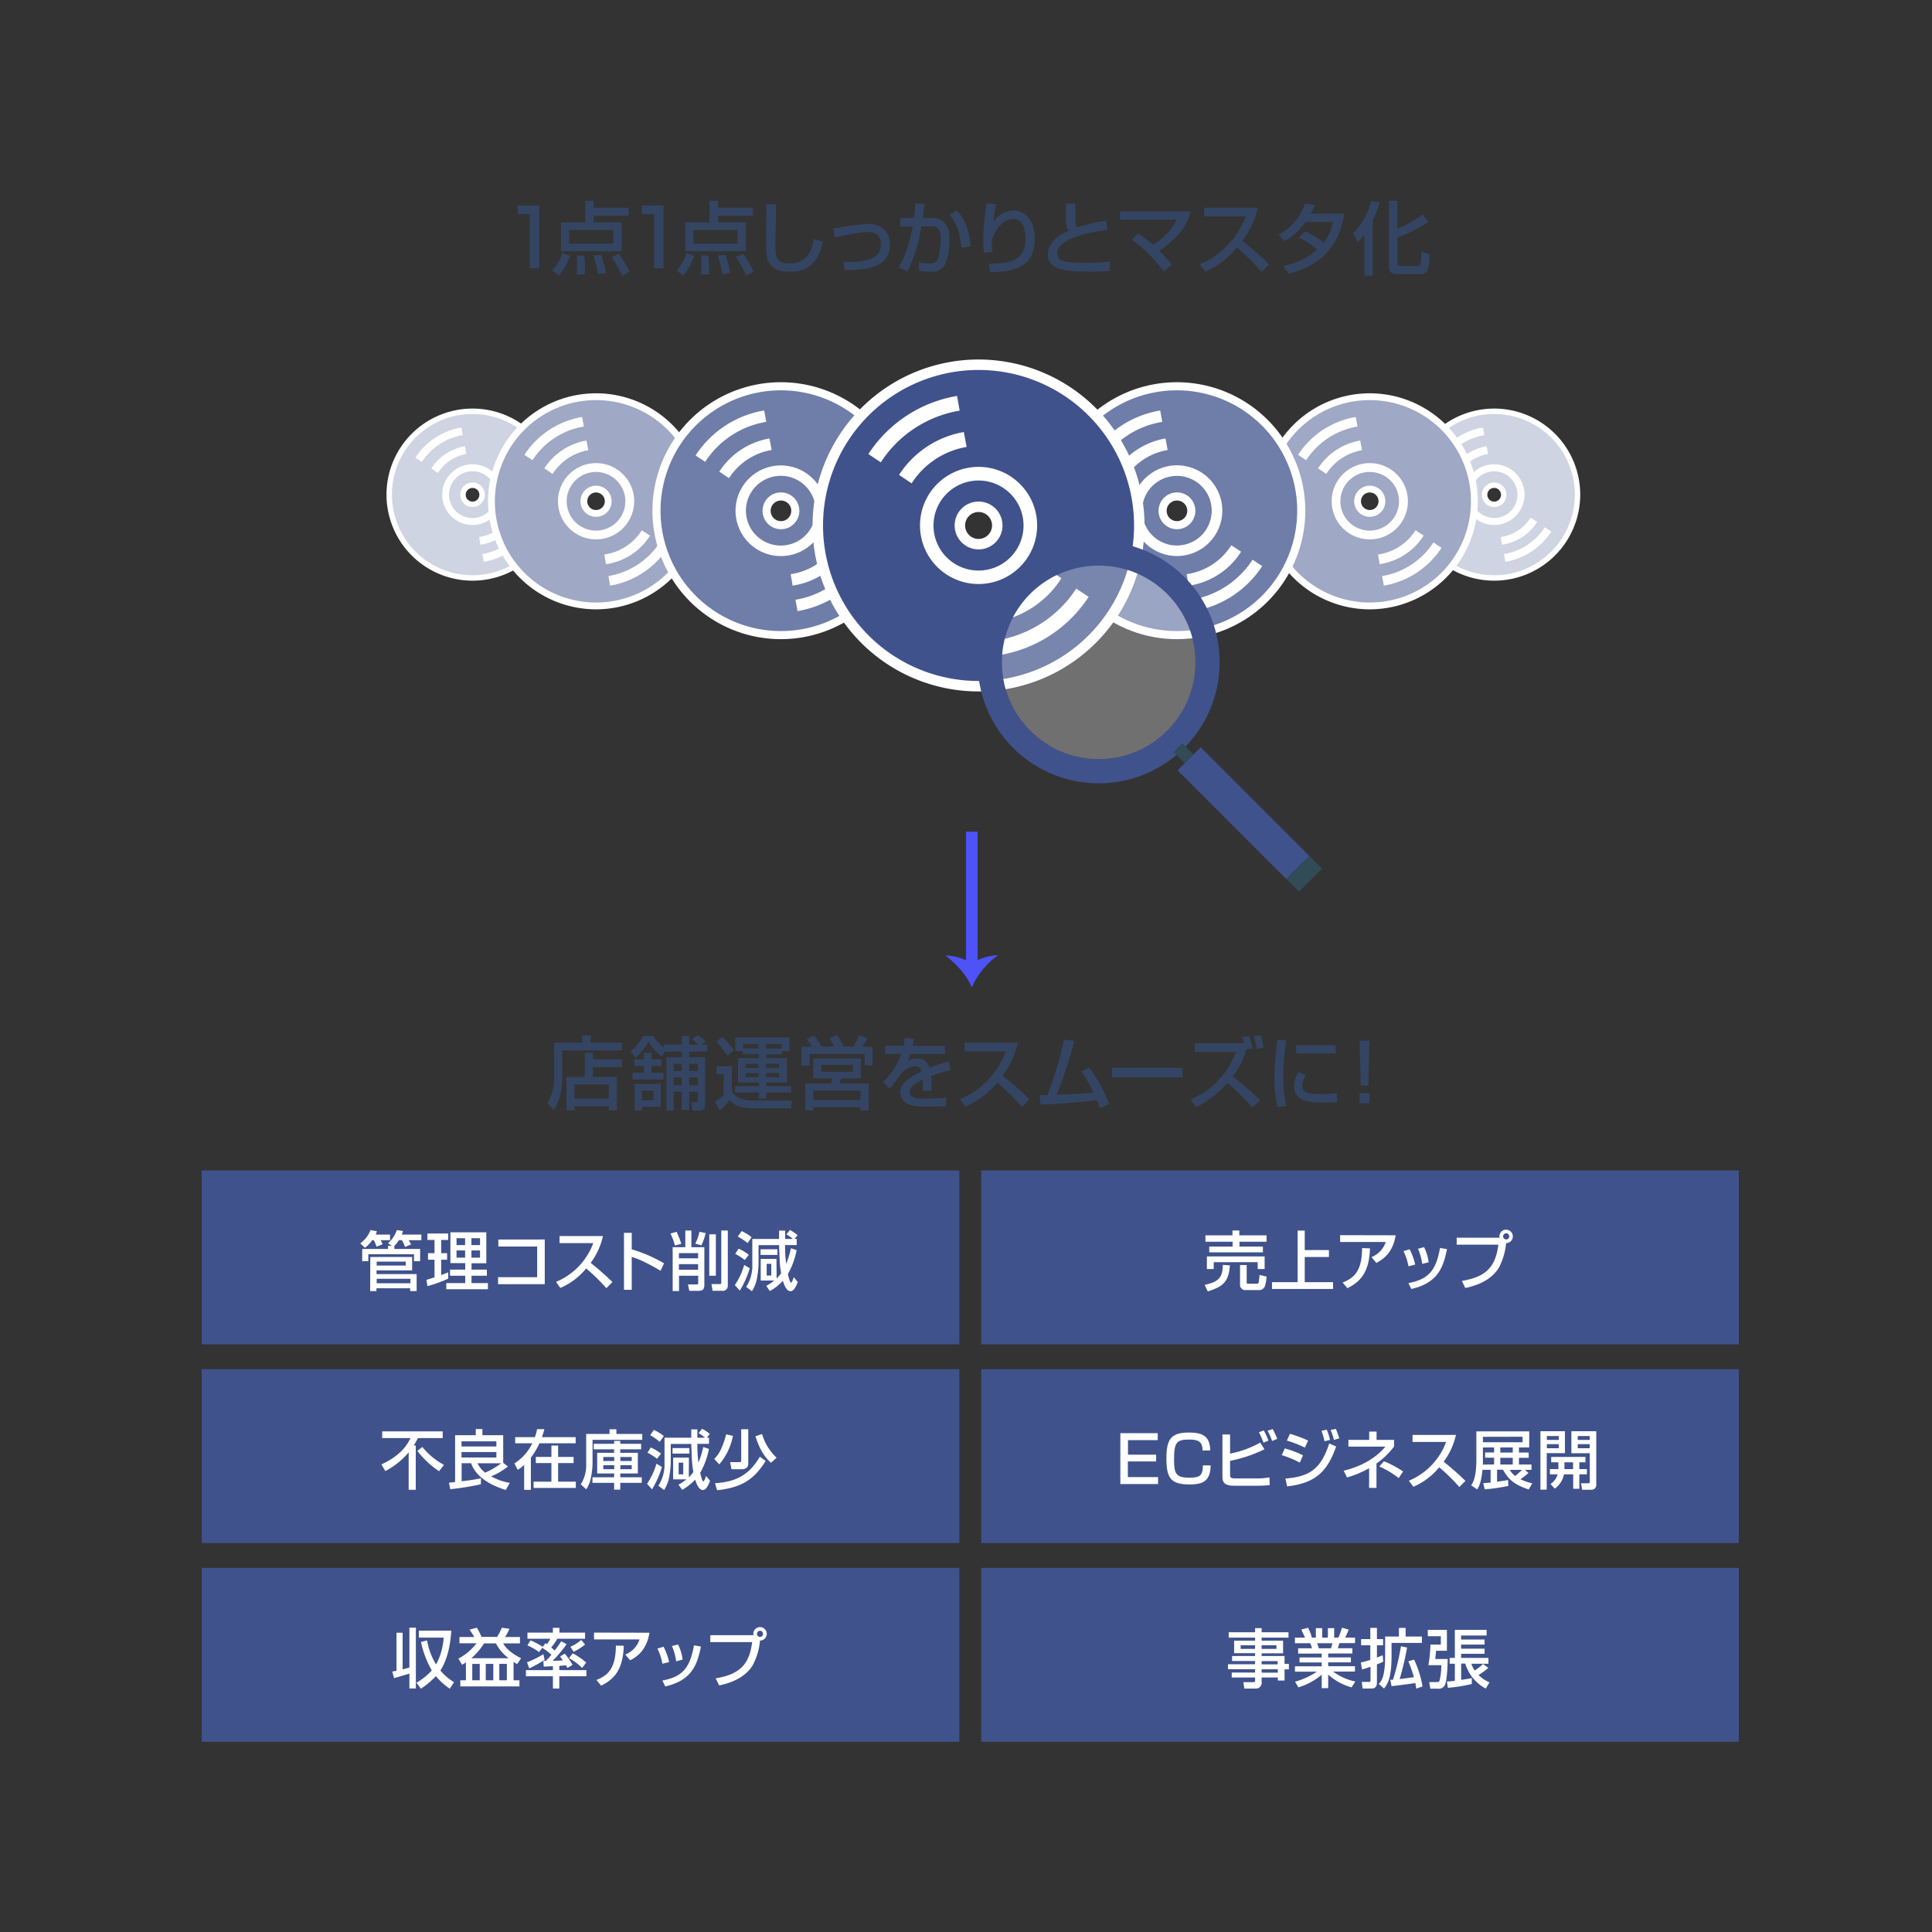 <svg id="デザイン" xmlns="http://www.w3.org/2000/svg" viewBox="0 0 630 630"><rect x="0" y="0" width="630" height="630" fill="#333333" stroke="none"/><defs><style>.cls-1,.cls-14{fill:none;}.cls-1{stroke:#4d53f7;stroke-width:3.78px;}.cls-2{fill:#4d53f7;}.cls-3{fill:#3f528c;}.cls-10,.cls-12,.cls-15,.cls-4,.cls-6,.cls-8{fill:#fff;}.cls-5{fill:#344563;}.cls-10,.cls-12,.cls-6,.cls-8{stroke:#fff;stroke-linecap:round;stroke-linejoin:round;}.cls-6{stroke-width:3.54px;}.cls-7{fill:#cfd4e2;}.cls-8{stroke-width:4.44px;}.cls-9{fill:#9fa8c5;}.cls-10{stroke-width:5.28px;}.cls-11{fill:#6f7da9;}.cls-12{stroke-width:6.82px;}.cls-13{fill:#314b57;}.cls-14{stroke:#314b57;stroke-width:4.05px;}.cls-15{opacity:0.3;}</style></defs><line class="cls-1" x1="316.88" y1="271.21" x2="316.88" y2="315.24"/><path class="cls-2" d="M316.88,314.48c2-2,5.87-2.92,8.58-3A25.6,25.6,0,0,0,316.88,322c-1.71-4.25-5.07-7.61-8.59-10.47C311.19,311.72,314.71,312.43,316.88,314.48Z"/><rect class="cls-3" x="65.78" y="381.67" width="247.05" height="56.7"/><path class="cls-4" d="M121.35,404.41A9.91,9.91,0,0,1,119,406.9l-1.53-1.46a9.57,9.57,0,0,0,3.36-4.35l2.07.4a5.39,5.39,0,0,1-.42,1.09h4.71v1.83h-3.07a7.42,7.42,0,0,1,.65,1.33l-2,.78a13.59,13.59,0,0,0-.86-2.11Zm6.4,1.83-1.22-.86a9.58,9.58,0,0,0,2.86-4.27l2,.31a6.5,6.5,0,0,1-.38,1.16h6.39v1.83h-4.17a8.48,8.48,0,0,1,.82,1.39l-1.94.82a19.79,19.79,0,0,0-1.05-2.21h-1a10.06,10.06,0,0,1-1.46,1.86v1H137v4h-2V409H120.11v2.26h-2v-4h8.42v-1Zm-7,3.65h13.64v4.36H122.78v1.22h13.08V421h-2.11v-.91h-11V421H120.7Zm2.08,2.78h9.48V411.4h-9.48Zm0,5.79h11V417h-11Z"/><path class="cls-4" d="M139.06,417.34c.59-.17.74-.21,2.63-.82v-5.75h-2.12v-2.12h2.12v-4.32h-2.31v-2.11h6.78v2.11h-2.3v4.32h1.94v2.12h-1.94v5c.72-.25,1.31-.48,2.3-.88v2.06a43.42,43.42,0,0,1-6.78,2.44Zm7.81-15.5h11.71v10.09h-4.82V414h5V416h-5v2.4h5.35v2H145.53v-2h6.17V416h-4.95V414h4.95v-2.11h-4.83Zm2,1.92V406h2.8v-2.23Zm0,4v2.34h2.8v-2.34Zm4.86-4V406h2.8v-2.23Zm0,4v2.34h2.8v-2.34Z"/><path class="cls-4" d="M177.64,404.18v14.57H162.42v-2.27h12.74v-10H162.5v-2.28Z"/><path class="cls-4" d="M181.31,418a21.88,21.88,0,0,0,12.15-12.64h-11v-2.29h14.15a22.76,22.76,0,0,1-4,8.74,93.73,93.73,0,0,1,7.11,6.25l-2,2a61.41,61.41,0,0,0-6.58-6.44,22,22,0,0,1-8.42,6.36Z"/><path class="cls-4" d="M206,402v5.39a46.25,46.25,0,0,1,10.53,4.57l-1.14,2.42c-2.36-1.41-6.51-3.75-9.39-4.48v10.69h-2.53V402Z"/><path class="cls-4" d="M220.63,401.67a34,34,0,0,1,1.54,3.92l-2.09.55a19.91,19.91,0,0,0-1.45-3.9Zm2.82-.42h2v5.44h4.23v12.15c0,1.37-.27,2.08-2,2.08h-2.9l-.46-2.08H227c.5,0,.67,0,.67-.47V416h-6.25v5h-2.07V406.69h4.13Zm-2.06,7.37v1.71h6.25v-1.71Zm0,3.6v1.84h6.25v-1.84Zm8.74-10.12a20.76,20.76,0,0,1-1.42,4l-2-.57a15.43,15.43,0,0,0,1.37-3.86Zm3.3.4V416h-2.15V402.5Zm1.77-1.25h2.13v18a1.62,1.62,0,0,1-1.9,1.66h-3.07l-.36-2.19h2.53c.61,0,.67-.08.67-.61Z"/><path class="cls-4" d="M244.49,413.55a31.51,31.51,0,0,1-3.24,7.31l-1.63-1.81a23.32,23.32,0,0,0,3.06-6.57Zm-3.64-6.38a14.87,14.87,0,0,1,3.32,2l-1.3,1.71a18,18,0,0,0-3.12-2Zm1-5.73a15.79,15.79,0,0,1,3.24,2l-1.33,1.92a16.35,16.35,0,0,0-3.2-2.13Zm11.39,15.46a10.69,10.69,0,0,0,1.49-1.75c-.44-2.34-.46-3-.69-9.12h-6.68v5.71a28.17,28.17,0,0,1-.4,4.4,12.25,12.25,0,0,1-1.76,4.91l-1.88-1.41a12.7,12.7,0,0,0,2-7.33V404h8.72c0-.53,0-2.32,0-2.71h2c0,.37,0,2.29,0,2.71h2.48a11.08,11.08,0,0,0-2.08-1.49l1.15-1.44a15.42,15.42,0,0,1,2.49,1.69L259.1,404h.7v2H256a44.87,44.87,0,0,0,.36,6.11,28.72,28.72,0,0,0,1.55-5.07l1.86.61a25.57,25.57,0,0,1-2.85,7.81c.17.71.64,2.78,1,2.78s.8-1.41.92-1.77l1.31,1.58c-.74,1.94-1.48,3-2.36,3-1.37,0-2.11-2.17-2.51-3.39a17.67,17.67,0,0,1-4.23,3.35l-1.2-1.71a14.42,14.42,0,0,0,2.59-1.73h-4.38V410.5h5.14ZM248,407.36h5.5v1.85H248Zm2,4.76v3.81h1.5v-3.81Z"/><rect class="cls-3" x="319.95" y="381.67" width="247.05" height="56.7"/><path class="cls-4" d="M401.05,412.62c-.36,5.25-2.15,6.95-7.22,8.49l-1-2.13c4-.92,5.92-1.93,5.9-6.52Zm-8-9.79h8.84v-1.58h2.23v1.58H413v2.09h-8.83v1.58h7.65v1.87h-17.5V406.5h7.62v-1.58h-8.84Zm.5,6.87h18.83v4.12h-2.26v-2.23H395.78v2.23h-2.23ZM413,416.27a11.62,11.62,0,0,1-.55,3.16,1.92,1.92,0,0,1-1.77,1.24h-4.4a1.68,1.68,0,0,1-1.92-1.66V412.5h2.17v5.6c0,.29,0,.51.4.51H410c.15,0,.38-.17.46-.53s.23-2,.28-2.34Z"/><path class="cls-4" d="M425.46,401.28v6.35h7.89v2.26h-7.89v8.21h9.24v2.21H414.78V418.1h8.36V401.28Z"/><path class="cls-4" d="M455.11,402.81c-.91,5.69-4.11,7.88-6.3,9l-1.58-1.9a7.94,7.94,0,0,0,4.64-4.91H437v-2.23ZM437.82,418.2c3.75-1.45,6.3-3.74,6.34-11.2l2.57.07c-.23,7.56-2.91,10.82-7.39,13Z"/><path class="cls-4" d="M459.28,412.92a19,19,0,0,0-1.62-4.95l2-.59a20.14,20.14,0,0,1,1.81,5Zm0,5.47c6.7-1.24,9-4.25,10.3-11.47l2.27.4c-1.11,5.12-2.4,10.93-11.64,13Zm4.49-6.25a18.54,18.54,0,0,0-1.39-4.95l2-.5a15.32,15.32,0,0,1,1.49,4.92Z"/><path class="cls-4" d="M476.7,417.68c8.17-1.33,11-4.84,11.89-11.81H475v-2.26H489a1.74,1.74,0,0,1-.07-.44,2.19,2.19,0,0,1,4.38,0,2.17,2.17,0,0,1-2.19,2.19,21.43,21.43,0,0,1-2.31,7.94c-2.3,3.85-6.59,5.79-11,6.69Zm13.45-14.51a1,1,0,0,0,1,1,1,1,0,0,0,0-2A1,1,0,0,0,490.15,403.17Z"/><rect class="cls-3" x="65.78" y="446.47" width="247.05" height="56.7"/><path class="cls-4" d="M133.26,473.61a24.92,24.92,0,0,1-7.62,6.09l-1.27-2.17c6.72-3.1,8.64-6.86,9.48-8.59h-9.22v-2.19h19.73v2.19h-8.11a17.68,17.68,0,0,1-1.35,2.44h.68v14.43h-2.32Zm4.46-1.77a23.53,23.53,0,0,0,7.06,5.84l-1.6,2.06a28.78,28.78,0,0,1-7.08-6.63Z"/><path class="cls-4" d="M146.4,483.49l2-.21V468h6.74v-2h2.17v2h6.78v9l1.54,1.2a22.38,22.38,0,0,1-5.48,3.21,19,19,0,0,0,6.11,2.14l-1.35,2.3c-2.89-.89-9.37-3.22-11.29-8.72h-3.09V483a56.68,56.68,0,0,0,6.29-.95l0,1.94a85.38,85.38,0,0,1-10,1.62Zm4.09-13.5v1.69h11.37V470Zm0,3.5v1.79h11.37v-1.79Zm5.24,3.66a7.52,7.52,0,0,0,2.51,3.05,26.52,26.52,0,0,0,5.2-3.05Z"/><path class="cls-4" d="M170.92,477.7a14.28,14.28,0,0,1-2.07,1.6l-1.11-2.09a16.46,16.46,0,0,0,5.85-6.57H168v-2h6.42a17.22,17.22,0,0,0,.72-2.61h2.38c-.19.67-.38,1.43-.8,2.61h11v2H175.91a25.13,25.13,0,0,1-2.8,4.68v10.51h-2.19Zm16.13-2.61v2H182v6.06h5.77v2.05H174v-2.05h5.81v-6.06h-5.09v-2h5.09v-3.71H182v3.71Z"/><path class="cls-4" d="M191.15,467.59h7.61v-1.52H201v1.52h8.44v1.92H193.22v7.68a24.06,24.06,0,0,1-.55,4.72,9.3,9.3,0,0,1-1.52,3.73l-1.77-1.6a11.92,11.92,0,0,0,1.77-6.83Zm18.11,15.94h-7v2.23h-2v-2.23h-7.07v-1.81h7.07v-1.24h-5.53v-6.74h5.53V472.6h-6.65v-1.79h6.65v-.95h2v.95h6.8v1.79h-6.8v1.14H208v6.74h-5.73v1.24h7Zm-12.53-8.42v1.3h3.56v-1.3Zm0,2.67v1.31h3.56v-1.31Zm5.56-2.67v1.3H206v-1.3Zm0,2.67v1.31H206v-1.31Z"/><path class="cls-4" d="M215.86,478.35a31.51,31.51,0,0,1-3.24,7.31L211,483.85a23.32,23.32,0,0,0,3.06-6.57ZM212.22,472a15.1,15.1,0,0,1,3.32,2l-1.3,1.7a18.58,18.58,0,0,0-3.12-2Zm1-5.73a15.79,15.79,0,0,1,3.24,2l-1.33,1.92A16.35,16.35,0,0,0,212,468Zm11.39,15.46a10.69,10.69,0,0,0,1.49-1.75c-.44-2.34-.46-3-.69-9.12h-6.68v5.71a28.17,28.17,0,0,1-.4,4.4,12.16,12.16,0,0,1-1.77,4.91l-1.87-1.41a12.77,12.77,0,0,0,2-7.33v-8.32h8.72c0-.53,0-2.32,0-2.72h2c0,.38,0,2.3,0,2.72h2.48a11.41,11.41,0,0,0-2.08-1.49l1.15-1.44a15.42,15.42,0,0,1,2.49,1.69l-.95,1.24h.7v2H227.4a44.87,44.87,0,0,0,.36,6.11,28.72,28.72,0,0,0,1.55-5.07l1.86.61a25.57,25.57,0,0,1-2.85,7.81c.17.71.64,2.78,1,2.78s.8-1.41.92-1.77l1.31,1.58c-.74,1.94-1.48,3-2.36,3-1.37,0-2.11-2.17-2.51-3.39a17.87,17.87,0,0,1-4.23,3.35l-1.2-1.71a14.79,14.79,0,0,0,2.59-1.73H219.5V475.3h5.14Zm-5.31-9.54h5.5V474h-5.5Zm2,4.76v3.81h1.5v-3.81Z"/><path class="cls-4" d="M239,468.22a20,20,0,0,1-4.46,9.29l-1.65-1.79c1.37-1.33,2.53-3,3.92-8Zm10.68,8.17c-3.86,6.15-7.82,8.66-15.84,9.56l-.69-2.29c7.28-.49,11.22-2.93,14.63-8.64ZM244,466.05v11.21c0,1.39-1.05,1.85-2.14,1.85h-3.33l-.44-2.32h3c.27,0,.61,0,.61-.59V466.05ZM251.4,477c-1.32-1.22-3.41-3.35-5.05-8.65l2.15-.74a17.21,17.21,0,0,0,4.74,7.73Z"/><rect class="cls-3" x="319.95" y="446.47" width="247.05" height="56.7"/><path class="cls-4" d="M377.52,467.34v2.27h-9.7v4.74H377v2.21h-9.22v5.1h9.85v2.27H365.33V467.34Z"/><path class="cls-4" d="M392.14,473c0-3.2-1.77-3.58-4.46-3.58-4.11,0-4.83,1.08-4.83,6.51,0,4.42.47,5.92,4.89,5.92,3.35,0,4.48-.49,4.5-4h2.53c-.06,4.76-2.13,6.21-6.72,6.21-6.1,0-7.7-1.83-7.7-8.42,0-6,1.24-8.51,7.24-8.51,4.11,0,7,.84,7.05,5.83Z"/><path class="cls-4" d="M401.11,467.76V474a33,33,0,0,0,9.86-3.6l1.34,2.19a44.8,44.8,0,0,1-11.2,3.77v4.55c0,1,.4,1.18,1.71,1.18h7a20.63,20.63,0,0,0,4.13-.34l.08,2.53a38.59,38.59,0,0,1-4.44.19h-7.18c-2.84,0-3.79-.89-3.79-2.87V467.76ZM412,470.43a23.3,23.3,0,0,0-1.49-3.39l1.58-.59a20,20,0,0,1,1.53,3.33Zm2.82-.54a21.57,21.57,0,0,0-1.47-3.35L415,466a18.43,18.43,0,0,1,1.47,3.2Z"/><path class="cls-4" d="M423.86,476.94a32.88,32.88,0,0,0-5.9-2.44l1-2.19a33.55,33.55,0,0,1,5.94,2.25Zm-4.7,5.2c8-.65,11.58-3.18,14.28-11.45l2.27,1c-2.82,7.89-6.42,11.92-16,13Zm6.34-10.08a34.58,34.58,0,0,0-5.87-2.3l1-2.21a39.23,39.23,0,0,1,5.94,2.21Zm6.4-2.09a19.62,19.62,0,0,0-1-3.39l1.73-.38a17.36,17.36,0,0,1,1.07,3.35Zm3.08-.44a17.32,17.32,0,0,0-1.1-3.22l1.71-.38a19.92,19.92,0,0,1,1.13,3.11Z"/><path class="cls-4" d="M448.85,485.19h-2.4v-6.42a32.85,32.85,0,0,1-7.2,3l-1.09-2.19c3-.73,9.2-2.61,13.6-7.85H439.7v-2.21h6.78v-2.7h2.4v2.7h5.7v2.19a25.53,25.53,0,0,1-5.73,5.52ZM456.1,482a27.47,27.47,0,0,0-6.32-3.79l1.5-1.72a33.79,33.79,0,0,1,6.25,3.34Z"/><path class="cls-4" d="M459.41,482.84a21.91,21.91,0,0,0,12.15-12.64H460.61v-2.29h14.15a22.93,22.93,0,0,1-4,8.74,93.73,93.73,0,0,1,7.11,6.25l-2,2a61.56,61.56,0,0,0-6.57-6.44,22,22,0,0,1-8.42,6.36Z"/><path class="cls-4" d="M483.65,483.64l2.42-.19v-4.17h-2.65c-.34,3.24-.7,4.57-1.69,6.4l-2-1.31c.63-1,1.69-2.63,1.69-8.52v-9.1h17.24V472h-3.35v1.66h3.18v1.71h-3.18v2.19h4.09v1.75h-2.11l1.14,1a27.13,27.13,0,0,1-2.63,2.06,19.35,19.35,0,0,0,3.85,1.33l-1.16,2c-4.59-1.58-6.42-3-8.38-6.44h-1.94v3.89c1.44-.17,2.55-.35,3.58-.54l.11,1.93a63.74,63.74,0,0,1-7.71,1.12Zm3.56-6.11v-2.19h-2.93v-1.71h2.93V472h-3.65v4c0,.61,0,1.18,0,1.6Zm-3.65-9v1.77h12.93V468.5Zm5.67,5.13h4.06V472h-4.06Zm0,1.71v2.19h4.06v-2.19Zm3.09,3.94a7.22,7.22,0,0,0,1.77,2c.63-.51,2-1.77,2.23-2Z"/><path class="cls-4" d="M502.31,466.71h8v7.13h-5.94v11.92h-2.06Zm2.1,1.55v1.29h3.9v-1.29Zm0,2.66v1.32h3.9v-1.32Zm3.75,8.13a2.62,2.62,0,0,0,0-.38v-1.83h-2.34v-1.75H517v1.75H515v2.21h2.47v1.72H515v4.7h-2v-4.7h-3a7.73,7.73,0,0,1-3,4.66l-1.39-1.5a5.92,5.92,0,0,0,2.32-3.16H505.4v-1.72Zm4.8,0v-2.21h-2.82v2.21Zm-.55-12.34h8.11V484a1.56,1.56,0,0,1-1.58,1.79h-3l-.4-2.12h2.36c.36,0,.51-.13.51-.42v-9.38h-6Zm2.07,1.55v1.29h3.91v-1.29Zm0,2.66v1.32h3.91v-1.32Z"/><rect class="cls-3" x="65.78" y="511.27" width="247.05" height="56.7"/><path class="cls-4" d="M127.92,545.07l1.37-.25V532.41h2v11.94c.65-.15,1.24-.31,2.21-.59v-13h2.11v19.82H133.5v-4.85c-2.21.7-2.53.78-5,1.48Zm11.35-10.15a22.13,22.13,0,0,0,2.93,7.85,21.13,21.13,0,0,0,2.46-8.76h-8.08v-2.27h10.59c-.25,3.6-.91,8.82-3.56,13a18.3,18.3,0,0,0,4.46,3.81l-1.41,2.11a21.74,21.74,0,0,1-4.53-4.09,26.52,26.52,0,0,1-4.88,4.09l-1.45-1.94a21.2,21.2,0,0,0,5-4,32,32,0,0,1-3.52-9.29Z"/><path class="cls-4" d="M151.93,542.08c-.48.33-.78.48-1.26.78l-1.18-2a18.33,18.33,0,0,0,5.89-5h-5.56V533.8h4.83a22.12,22.12,0,0,0-1.56-2.4l2.4-.63a16.83,16.83,0,0,1,1.51,3h5.08a16.5,16.5,0,0,0,1.56-3l2.48.36a19.44,19.44,0,0,1-1.41,2.67h4.84v2.09H164.1c1.2,2.38,4.49,4.19,5.83,4.84l-1.3,1.92c-.38-.24-.66-.4-1.16-.74v6h1.92v2H150.1v-2h1.83Zm13.92-1.35a14.32,14.32,0,0,1-4.13-4.84h-3.87a21.3,21.3,0,0,1-4.17,4.84ZM154,542.58v5.33h2.44v-5.33Zm4.4,0v5.33h2.46v-5.33Zm4.42,0v5.33h2.46v-5.33Z"/><path class="cls-4" d="M180.3,543.32l-3,.15-.12-1.88h.78a16.83,16.83,0,0,0,1.85-2,19.17,19.17,0,0,0-3-2.25l-1,1.37a19.45,19.45,0,0,0-3.83-2.17l1-1.64a21.69,21.69,0,0,1,4,2.13l.89-1.23.46.32a7.75,7.75,0,0,0,1.12-1.75H172v-2h8.28v-1.56h2.14v1.56h8.36v2h-9.05a14.88,14.88,0,0,1-2,2.85c.61.48.93.82,1.12,1a28.19,28.19,0,0,0,2.17-3.06l1.74,1a40.56,40.56,0,0,1-4.56,5.41c.33,0,2,0,3.34-.17-.31-.46-.48-.67-.92-1.24l1.53-.92a18.68,18.68,0,0,1,2.55,3.66l-1.66,1-.47-.86c-.33,0-.92.1-2.19.18v1.39h8.85v2h-8.85v4H180.3v-4h-8.8v-2h8.8Zm-2.72-2.06a40.35,40.35,0,0,1-5,2.78l-.72-2a31.35,31.35,0,0,0,5.35-2.65Zm9.2-2.13a24,24,0,0,1,4.38,3l-1.32,1.77a19.92,19.92,0,0,0-4.3-3.22Zm4-2.86a20.65,20.65,0,0,1-3.72,2.35L186,537a14.45,14.45,0,0,0,3.56-2.25Z"/><path class="cls-4" d="M211.78,532.41c-.9,5.69-4.11,7.88-6.3,9l-1.58-1.9a7.91,7.91,0,0,0,4.64-4.91H193.71v-2.23Zm-17.29,15.4c3.75-1.46,6.3-3.75,6.34-11.21l2.57.07c-.23,7.56-2.91,10.82-7.39,13Z"/><path class="cls-4" d="M216,542.52a18.65,18.65,0,0,0-1.62-4.95l2-.59a20.14,20.14,0,0,1,1.81,5Zm0,5.47c6.7-1.24,9-4.25,10.3-11.47l2.27.4c-1.11,5.12-2.4,10.93-11.64,13Zm4.49-6.25a18.54,18.54,0,0,0-1.39-5l2-.5a14.83,14.83,0,0,1,1.49,4.92Z"/><path class="cls-4" d="M233.37,547.28c8.17-1.33,11-4.84,11.9-11.81H231.62v-2.26h14.09a1.84,1.84,0,0,1-.06-.44,2.19,2.19,0,0,1,4.38,0,2.18,2.18,0,0,1-2.19,2.19,21.63,21.63,0,0,1-2.32,7.94c-2.3,3.85-6.59,5.79-11,6.69Zm13.46-14.51a1,1,0,1,0,1-1A1,1,0,0,0,246.83,532.77Z"/><rect class="cls-3" x="319.95" y="511.27" width="247.05" height="56.7"/><path class="cls-4" d="M420.16,534H411.4v1h7v4.13h-7V540h7.48v2.57h1.41v1.79h-1.41V548h-2.2v-1H411.4v1.54a1.86,1.86,0,0,1-1.83,2.08h-3.81l-.32-2.08h3.18c.61,0,.65-.21.65-.65V547h-7.62V545.4h7.62v-1.09h-8.84v-1.62h8.84v-1.05h-7.51V540h7.51v-.92h-6.84V535h6.84v-1h-8.61v-1.75h8.61v-1.34h2.13v1.34h8.76Zm-15.6,2.51v1.18h4.71v-1.18Zm6.84,0v1.18h4.84v-1.18Zm0,5.16v1.05h5.22v-1.05Zm0,2.67v1.09h5.28v-1.09Z"/><path class="cls-4" d="M422.29,548.37a24,24,0,0,0,7.12-3.26h-7.14v-1.75H431V542.1h-7.25v-1.62H431v-1.27H423.3v-1.72h4.53a13.13,13.13,0,0,0-.57-1.65h-5V534h3.3c-.14-.31-.82-1.74-1.22-2.61l2.19-.61a16.61,16.61,0,0,1,1.27,3.22h1.28v-3.09h2.06V534H433v-3.09h2.06V534h1.37a23.6,23.6,0,0,0,1.16-3.24l2.19.63a18.17,18.17,0,0,1-1.16,2.61h3.24v1.81h-5.09c-.07.24-.45,1.39-.53,1.65H441v1.72h-7.9v1.27h7.41v1.62h-7.41v1.26h8.74v1.75h-7.12a18.33,18.33,0,0,0,7.23,3.24l-1.23,1.92a19.41,19.41,0,0,1-7.62-4.17v4.42H431v-4.4a20.9,20.9,0,0,1-7.61,4.13Zm7.2-12.53c.11.26.51,1.42.59,1.65H434a9,9,0,0,0,.46-1.65Z"/><path class="cls-4" d="M443.75,542.12a30.56,30.56,0,0,0,3.09-.86V536.5h-3v-2h3v-3.67H449v3.67H451v2H449v4c.89-.34,1.35-.53,1.88-.76l.19,2.09a15.41,15.41,0,0,1-2.07.9v5.88c0,2-1.26,2-2,2h-2.7l-.23-2.17h2.17c.51,0,.67,0,.67-.66v-4.27c-1.57.55-2.08.69-2.77.88Zm12.42-11.27h2.19v2.8h5.31v2.09h-9.9v4.34c0,7.32-1.45,9.26-2.46,10.53l-1.71-1.5c.78-.8,2.07-2.13,2.07-9.18v-6.28h4.5Zm-2.82,16.89c.3,0,.61,0,.89,0a79.32,79.32,0,0,0,2.59-10.93l2,.44a93.36,93.36,0,0,1-2.42,10.26c1.09-.13,1.45-.17,4.65-.61a46.07,46.07,0,0,0-1.83-5.18l1.89-.55a33.43,33.43,0,0,1,2.74,8.76l-2.06.72c-.05-.47-.09-.8-.28-1.82-1.51.22-6.48.89-7.75,1Z"/><path class="cls-4" d="M465.57,531.49h6.25v6.8h-3.54c0,.38-.23,2.27-.27,2.69h4.06c0,.28-.06,6.72-.9,8.43a2.16,2.16,0,0,1-2.36,1.24h-2.4l-.36-2.15h2.47c.42,0,.69,0,.9-.42A22.94,22.94,0,0,0,470,543h-4.21a47.12,47.12,0,0,0,.65-6.73h3.39v-2.72h-4.23Zm6.25,16.82c.72,0,1.39-.08,2.59-.23v-5.56h-1.7v-1.9h1.7v-9.13h10.36v1.83h-8.32v1.3h7.65v1.65h-7.65v1.34h7.65v1.67h-7.65v1.34h8.91v1.9H479.8a8.14,8.14,0,0,0,1.08,2.21,18.72,18.72,0,0,0,2.73-2.13l1.71,1.27a20.66,20.66,0,0,1-3.2,2.33,11.5,11.5,0,0,0,3.58,2.41l-1.22,2a13.52,13.52,0,0,1-6.66-8.13h-1.35v5.31c1.92-.28,2.74-.45,3.46-.59v1.93a52.63,52.63,0,0,1-7.79,1.25Z"/><path class="cls-5" d="M180.68,340h9.18v-2.36h2.77V340h10.19v2.51H183.35v8.22c0,5.37-1.27,9.13-2.8,11.18l-2-2.13a17.5,17.5,0,0,0,2.15-9Zm22.14,8h-9.49v3.16h7.83v10.89h-2.62v-1.29H187.32v1.29H184.7V351.18h6V343.3h2.64v2.15h9.49Zm-15.5,5.63v4.61h11.22v-4.61Z"/><path class="cls-5" d="M216.81,342.91l-1.06,1.58a17.87,17.87,0,0,1-4.26-4.82,18.61,18.61,0,0,1-4.25,5.26l-1.63-2.09a15.71,15.71,0,0,0,4.12-5.06h3.32a11.65,11.65,0,0,0,3.5,3.84v-1h5.75v-2.8h2.42v2.8h3c-.21-.18-1.19-1.09-2.12-1.76l1.94-1.27a14,14,0,0,1,2.62,2l-1.53,1h2v2.33h-5.91v1.84h5.18v15.53c0,1.77-1.32,1.84-1.63,1.84h-2.41l-.44-2.69h1.71c.18,0,.41,0,.41-.34V356h-2.82v5.94H222.3V356h-2.64v6.14h-2.33V344.75h5v-1.84Zm-10.53,6.87H210v-2.15H206.8v-2.2H210V343.3h2.43v2.13h3.3v2.2h-3.3v2.15h3.92V352H206.28Zm.65,3.66h8.56v7.49h-6.15v1.19h-2.41Zm2.41,2.15v3.19h3.76v-3.19Zm10.32-8.69v2.36h2.64V346.9Zm0,4.46v2.54h2.64v-2.54Zm5.06-4.46v2.36h2.82V346.9Zm0,4.46v2.54h2.82v-2.54Z"/><path class="cls-5" d="M233.6,347.68h5.06v7.65c.2,1.92,2.92,3.55,6.58,3.55h13l-.34,2.52h-12.8c-4.51,0-6.17-1.66-7.21-2.67a15.84,15.84,0,0,1-3.24,3.39l-1.45-2.85a22.59,22.59,0,0,0,2.8-2.18v-6.81H233.6Zm1.94-9.54a24.51,24.51,0,0,1,3.81,4.36l-2.17,1.68a46.85,46.85,0,0,0-3.53-4.51Zm4.23.16h17.68v4.54H255v1h-5.13V345h6.76v8h-6.76v1.19h8.11v2.05h-8.11v1.92h-2.46v-1.92h-7.73v-2.05h7.73v-1.19h-6.74v-8h6.74v-1.25h-5.22v-1h-2.38Zm2.49,3.58h5.11V340.4h-5.11Zm.88,5v1.38h4.23v-1.38Zm0,3v1.38h4.23v-1.38Zm11.77-9.43h-5.08v1.48h5.08Zm-5.08,6.45v1.38h4.25v-1.38Zm0,3v1.38h4.25v-1.38Z"/><path class="cls-5" d="M264.74,341.28c-.26-.42-.86-1.32-1.64-2.41l2.44-1.19a26.83,26.83,0,0,1,2.31,3.6h4.22a30.49,30.49,0,0,0-1.6-2.67l2.49-1.14a27.86,27.86,0,0,1,2.12,3.81h3.14a20.82,20.82,0,0,0,1.89-3.68l2.67,1a17.53,17.53,0,0,1-1.61,2.72h3.35v6.17h-2.59v-3.81H264v3.81h-2.67v-6.17Zm15.94,3.86v6.48H274.3c-.07.24-.51,1.43-.59,1.69h9.54v8.81H280.6v-1.06H265.23v1.06h-2.64v-8.81h8.27a6.92,6.92,0,0,0,.64-1.69h-6.32v-6.48Zm-15.45,10.48v3.05H280.6v-3.05Zm2.57-8.38v2.26h10.29v-2.26Z"/><path class="cls-5" d="M298,338.74c-.08.6-.16,1.09-.42,2.31h10.55v2.67h-11.3a13.32,13.32,0,0,1-.88,2.23,6.54,6.54,0,0,1,3-.76c2.25,0,3.39.91,4.14,3a50.9,50.9,0,0,1,6.23-2.07L310,349a49.23,49.23,0,0,0-6.35,1.87,37.87,37.87,0,0,1,.08,4.82h-2.9a15.5,15.5,0,0,0,.1-1.94c0-.73,0-1.25-.05-1.72-1.17.57-4.28,2.1-4.28,4,0,2.21,2.93,2.21,5.42,2.21.34,0,2.95,0,6.48-.29v2.8c-1.94.08-4.12.13-6.07.13-2.82,0-5.49-.05-7.28-1.48a4.19,4.19,0,0,1-1.63-3.26c0-2.65,2.56-4.51,7-6.85a1.9,1.9,0,0,0-2-1.58c-2.31,0-4.59,2.07-5.39,3.24a36.82,36.82,0,0,1-3,4.07l-2.13-2.2a23.61,23.61,0,0,0,5.86-9.15h-5.21v-2.67h6a16.72,16.72,0,0,0,.34-2.54Z"/><path class="cls-5" d="M313,358.42c5.54-2,12.08-7.68,15-15.56H314.51V340h17.43a28.15,28.15,0,0,1-5,10.75c3,2.44,6,5,8.76,7.7L333.28,361A77,77,0,0,0,325.2,353a27.15,27.15,0,0,1-10.37,7.83Z"/><path class="cls-5" d="M355.2,348.1A53.8,53.8,0,0,1,361.7,360l-3,1.32c-.34-.94-.55-1.45-1-2.54-10,1-11.07,1.06-18.38,1.42l-.34-3.11c.6,0,1.87,0,2.57,0A122.24,122.24,0,0,0,347,339l3.35.41a158.81,158.81,0,0,1-5.76,17.55c4-.13,4.85-.18,12-.59-2.41-5-3.27-6.1-4-7Z"/><path class="cls-5" d="M385.61,348.18v3.13h-23v-3.13Z"/><path class="cls-5" d="M407.39,337.91a29.76,29.76,0,0,1,1,4l-1.94.31a26.34,26.34,0,0,1-4.46,8.73,117.83,117.83,0,0,1,8.89,7.83l-2.51,2.34a74.61,74.61,0,0,0-8.14-8A31.48,31.48,0,0,1,390,361l-1.77-2.48c3.22-1.3,10.73-5.11,14.86-15.51H389.65v-2.82H405.7a18.18,18.18,0,0,0-.62-2Zm2.38,4.07a17.13,17.13,0,0,0-1-4.07l2.28-.31a24,24,0,0,1,1,4Z"/><path class="cls-5" d="M419.46,339.28a74.05,74.05,0,0,0-1,12,37.41,37.41,0,0,0,1,9.33l-2.88.37a40,40,0,0,1-1-9.57,93.77,93.77,0,0,1,1-12.37Zm6.38,11.36a6.43,6.43,0,0,0-1.19,3.37c0,2.77,2.93,2.77,6.19,2.77a35.41,35.41,0,0,0,5.11-.31v2.88c-1.71.15-3.68.15-4.74.15-3.4,0-9.23,0-9.23-5.39a8.6,8.6,0,0,1,1.47-4.53Zm9.67-9.83v2.7H422.68v-2.7Z"/><path class="cls-5" d="M446.57,339.34,446.18,354h-2.46l-.37-14.67Zm0,17.13v3.29h-3.22v-3.29Z"/><path class="cls-5" d="M175.87,67V87.47h-3.11V69.84h-4V67Z"/><path class="cls-5" d="M185.84,83.42a19.85,19.85,0,0,1-3.58,6.46l-2.15-1.69a14.19,14.19,0,0,0,3.24-5.65ZM205,70.33H193.59v2.18h9.08v9.41H182.94V72.51h7.9V65.46h2.75v2.28H205ZM185.58,75v4.46H200V75Zm4.93,8.35a41.66,41.66,0,0,1,.23,4.46c0,.65-.05,1.11-.08,1.68H188a27,27,0,0,0,.18-3.47,20.79,20.79,0,0,0-.13-2.67Zm5.52-.21A43.86,43.86,0,0,1,197.66,89l-2.64.44a32.23,32.23,0,0,0-1.53-6.14Zm5.81-.33a33.66,33.66,0,0,1,3.42,5.83l-2.44,1.22a42.2,42.2,0,0,0-3.37-6.07Z"/><path class="cls-5" d="M216.4,67V87.47h-3.11V69.84h-4V67Z"/><path class="cls-5" d="M226.37,83.42a19.85,19.85,0,0,1-3.58,6.46l-2.15-1.69a14.19,14.19,0,0,0,3.24-5.65Zm19.11-13.09H234.12v2.18h9.08v9.41H223.47V72.51h7.9V65.46h2.75v2.28h11.36ZM226.11,75v4.46h14.44V75ZM231,83.32a41.66,41.66,0,0,1,.23,4.46c0,.65-.05,1.11-.08,1.68h-2.67A25.21,25.21,0,0,0,228.7,86a20.79,20.79,0,0,0-.13-2.67Zm5.52-.21A43.86,43.86,0,0,1,238.19,89l-2.64.44A32.23,32.23,0,0,0,234,83.32Zm5.81-.33a33.66,33.66,0,0,1,3.42,5.83l-2.44,1.22A42.2,42.2,0,0,0,240,83.76Z"/><path class="cls-5" d="M253.08,66.65c0,2.2-.24,13.27-.24,13.95,0,4,1,5.29,4.36,5.29,5.86,0,7.26-3.48,8.22-7.91l2.85.8c-.62,2.93-2.07,9.83-10.68,9.83-3.89,0-5.73-1.27-6.69-2.75-1.09-1.66-1.09-3.89-1.09-8.48,0-2.3,0-5.75.1-10.78Z"/><path class="cls-5" d="M275,85.45c8.07,0,12.24-1.07,12.24-5.81,0-2.62-1.42-4-4.25-4-2.49,0-8.06,1.19-10.76,1.79l-.54-2.93c.93-.1,5-.78,5.88-.91a46.5,46.5,0,0,1,5.58-.59c3,0,7.05,1.58,7.05,6.66,0,6.74-6.1,7.65-8.22,8a44.46,44.46,0,0,1-6.53.39Z"/><path class="cls-5" d="M301.51,66.49c-.11,1.12-.24,2.16-.57,4.59h3.13c5.21,0,5.55,4.67,5.55,7.24a22.15,22.15,0,0,1-1.35,7.7,4.65,4.65,0,0,1-4.61,2.59,34.65,34.65,0,0,1-3.92-.31l-.15-2.78a16.2,16.2,0,0,0,3.5.39c1.66,0,2.46-.44,2.93-2a29.08,29.08,0,0,0,.75-6.2c0-2.67-.75-3.91-3.06-3.88l-3.24,0C298.81,83,296.63,87,295.88,88.4L293,87.23c2.93-4.71,4.12-10.83,4.59-13.37l-4,0V71.08H298c.26-1.94.39-3.39.49-4.79Zm12,14.29c-.7-7.08-2.88-9.62-3.84-10.73l2.23-1.4c1.43,1.42,3.84,4.09,4.64,11.66Z"/><path class="cls-5" d="M324.88,66.57a38.88,38.88,0,0,0-1,5.81,8.17,8.17,0,0,1,6.72-3.71c3.47,0,6.79,3,6.79,9,0,7.39-3.58,11-14.44,11.07L322.41,86c5.86-.08,12-.34,12-8.14,0-5.57-2.54-6.48-4-6.48-.86,0-4.85.34-7,7a19.06,19.06,0,0,0,.28,3.73l-2.82.29a26.13,26.13,0,0,1-.21-3.92,64.39,64.39,0,0,1,1.09-12.11Z"/><path class="cls-5" d="M350.65,66.42c0,.77,0,2.33,0,5.36a4,4,0,0,0,.51,2.41,50.75,50.75,0,0,1,9.57-2.2l.34,3.06c-6.64.67-16.33,3-16.33,7.52,0,2.82,2.61,3.11,9.72,3.11a60.61,60.61,0,0,0,7.46-.42v3a38.17,38.17,0,0,1-6,.31c-7.41,0-14.23-.13-14.23-5.63,0-4.38,4.61-6.79,6.89-7.75-.72-.83-1.11-1.27-1-8.76Z"/><path class="cls-5" d="M379.46,88.5a46.45,46.45,0,0,0-10.37-10.34l2.12-2a38.89,38.89,0,0,1,4.8,3.66,21.05,21.05,0,0,0,7.75-8.2H365.25V68.93h23A17.65,17.65,0,0,1,383.79,77,29,29,0,0,1,378,81.74c1.89,1.89,3.22,3.5,4.1,4.54Z"/><path class="cls-5" d="M391.22,86.12c5.55-2,12.08-7.67,15-15.56H392.7V67.74h17.42a28.15,28.15,0,0,1-5,10.76c3,2.43,6,5,8.76,7.7l-2.44,2.46a74.5,74.5,0,0,0-8.09-7.93A27.1,27.1,0,0,1,393,88.56Z"/><path class="cls-5" d="M425.61,75.46a22.53,22.53,0,0,1,6,3.69,15.78,15.78,0,0,0,3.08-6.77h-9a20.39,20.39,0,0,1-6.82,6.27l-1.94-2.17c4.51-2.36,6.9-5.5,8.69-10.14l3.13.6a27,27,0,0,1-1.37,2.74h11c-.67,4-2.88,16-18.2,19.52l-1.68-2.56a20.76,20.76,0,0,0,11-5.29,25.6,25.6,0,0,0-6-3.89Z"/><path class="cls-5" d="M444.88,76.48A20.55,20.55,0,0,1,442.72,79l-1.42-3a22.22,22.22,0,0,0,5.78-10.42l2.77.33a30.83,30.83,0,0,1-2.23,6v18h-2.74Zm10.81-11v9.13a38.78,38.78,0,0,0,8.24-4.67l1.87,2.44a49.41,49.41,0,0,1-10.11,5.05v8.25c0,.7,0,1,1,1h5.54c.7,0,.86-.24,1-.52a33.76,33.76,0,0,0,.24-4.05l2.72.73c0,1.12-.16,4.43-.7,5.29a2.49,2.49,0,0,1-2.52,1.24h-7.41c-.75,0-2.62,0-2.62-2.38V65.48Z"/><path class="cls-6" d="M487.23,135a26.29,26.29,0,1,0,26.29,26.29A26.29,26.29,0,0,0,487.23,135ZM470.85,150.4l-.14.23-2.11-1.4.15-.23a22.33,22.33,0,0,1,14.58-9.55l.27,0,.44,2.49-.26,0A19.81,19.81,0,0,0,470.85,150.4Zm5.07,3.78-2.13-1.43.19-.28a16.34,16.34,0,0,1,10.43-6.89l.33-.07.48,2.52-.33.06a13.86,13.86,0,0,0-8.79,5.81Zm1.41,7.12a9.9,9.9,0,1,1,9.9,9.9A9.9,9.9,0,0,1,477.33,161.3Zm12.47,16.35-.42-2.53.33-.06a13.74,13.74,0,0,0,9.23-6l.18-.28,2.14,1.41-.18.28a16.32,16.32,0,0,1-10.95,7.1Zm15.92-4.06a22.31,22.31,0,0,1-14.59,9.56l-.26,0-.44-2.48.26-.05a19.74,19.74,0,0,0,12.93-8.47l.14-.22,2.1,1.4Z"/><path class="cls-6" d="M492.61,155.92a7.6,7.6,0,1,0,2.23,5.38A7.6,7.6,0,0,0,492.61,155.92Zm-5.38,9.42a4,4,0,1,1,4-4A4,4,0,0,1,487.23,165.34Z"/><path class="cls-7" d="M487.23,135a26.29,26.29,0,1,0,26.29,26.29A26.29,26.29,0,0,0,487.23,135ZM470.85,150.4l-.14.23-2.11-1.4.15-.23a22.33,22.33,0,0,1,14.58-9.55l.27,0,.44,2.49-.26,0A19.81,19.81,0,0,0,470.85,150.4Zm5.07,3.78-2.13-1.43.19-.28a16.34,16.34,0,0,1,10.43-6.89l.33-.07.48,2.52-.33.06a13.86,13.86,0,0,0-8.79,5.81Zm1.41,7.12a9.9,9.9,0,1,1,9.9,9.9A9.9,9.9,0,0,1,477.33,161.3Zm12.47,16.35-.42-2.53.33-.06a13.74,13.74,0,0,0,9.23-6l.18-.28,2.14,1.41-.18.28a16.32,16.32,0,0,1-10.95,7.1Zm15.92-4.06a22.31,22.31,0,0,1-14.59,9.56l-.26,0-.44-2.48.26-.05a19.74,19.74,0,0,0,12.93-8.47l.14-.22,2.1,1.4Z"/><path class="cls-7" d="M492.61,155.92a7.6,7.6,0,1,0,2.23,5.38A7.6,7.6,0,0,0,492.61,155.92Zm-5.38,9.42a4,4,0,1,1,4-4A4,4,0,0,1,487.23,165.34Z"/><path class="cls-8" d="M446.66,130.47a33,33,0,1,0,33,33A33,33,0,0,0,446.66,130.47Zm-20.55,19.32-.19.28-2.64-1.76.19-.28a28,28,0,0,1,18.3-12l.33-.06.56,3.12-.34.06A24.78,24.78,0,0,0,426.11,149.79Zm6.35,4.74-2.67-1.8.23-.35a20.55,20.55,0,0,1,13.1-8.65l.41-.09.61,3.17-.42.07a17.37,17.37,0,0,0-11,7.3Zm1.78,8.93a12.43,12.43,0,1,1,12.42,12.42A12.43,12.43,0,0,1,434.24,163.46ZM449.88,184l-.52-3.18.41-.07a17.26,17.26,0,0,0,11.58-7.49l.23-.35,2.69,1.76L464,175a20.49,20.49,0,0,1-13.75,8.9Zm20-5.09a28,28,0,0,1-18.3,12l-.33.06-.56-3.12.34-.06a24.78,24.78,0,0,0,16.21-10.63l.19-.28,2.63,1.76Z"/><path class="cls-8" d="M453.41,156.71a9.56,9.56,0,1,0,2.79,6.75A9.5,9.5,0,0,0,453.41,156.71Zm-6.75,11.82a5.08,5.08,0,1,1,5.08-5.07A5.07,5.07,0,0,1,446.66,168.53Z"/><path class="cls-9" d="M446.66,130.47a33,33,0,1,0,33,33A33,33,0,0,0,446.66,130.47Zm-20.55,19.32-.19.28-2.64-1.76.19-.28a28,28,0,0,1,18.3-12l.33-.06.56,3.12-.34.06A24.78,24.78,0,0,0,426.11,149.79Zm6.35,4.74-2.67-1.8.23-.35a20.55,20.55,0,0,1,13.1-8.65l.41-.09.61,3.17-.42.07a17.37,17.37,0,0,0-11,7.3Zm1.78,8.93a12.43,12.43,0,1,1,12.42,12.42A12.43,12.43,0,0,1,434.24,163.46ZM449.88,184l-.52-3.18.41-.07a17.26,17.26,0,0,0,11.58-7.49l.23-.35,2.69,1.76L464,175a20.49,20.49,0,0,1-13.75,8.9Zm20-5.09a28,28,0,0,1-18.3,12l-.33.06-.56-3.12.34-.06a24.78,24.78,0,0,0,16.21-10.63l.19-.28,2.63,1.76Z"/><path class="cls-9" d="M453.41,156.71a9.56,9.56,0,1,0,2.79,6.75A9.5,9.5,0,0,0,453.41,156.71Zm-6.75,11.82a5.08,5.08,0,1,1,5.08-5.07A5.07,5.07,0,0,1,446.66,168.53Z"/><path class="cls-6" d="M154.09,135a26.29,26.29,0,1,0,26.29,26.29A26.29,26.29,0,0,0,154.09,135ZM137.71,150.4l-.15.23-2.1-1.4.15-.23a22.31,22.31,0,0,1,14.58-9.55l.26,0,.45,2.49-.27,0A19.79,19.79,0,0,0,137.71,150.4Zm5.06,3.78-2.12-1.43.18-.28a16.36,16.36,0,0,1,10.44-6.89l.33-.07.47,2.52-.32.06A13.84,13.84,0,0,0,143,153.9Zm1.42,7.12a9.9,9.9,0,1,1,9.9,9.9A9.9,9.9,0,0,1,144.19,161.3Zm12.46,16.35-.41-2.53.33-.06a13.72,13.72,0,0,0,9.22-6l.19-.28,2.14,1.41-.19.28a16.29,16.29,0,0,1-11,7.1Zm15.92-4.06A22.29,22.29,0,0,1,158,183.15l-.26,0-.44-2.48.26-.05a19.74,19.74,0,0,0,12.92-8.47l.15-.22,2.1,1.4Z"/><path class="cls-6" d="M159.47,155.92a7.63,7.63,0,1,0,2.22,5.38A7.61,7.61,0,0,0,159.47,155.92Zm-5.38,9.42a4,4,0,1,1,4-4A4,4,0,0,1,154.09,165.34Z"/><path class="cls-7" d="M154.09,135a26.29,26.29,0,1,0,26.29,26.29A26.29,26.29,0,0,0,154.09,135ZM137.71,150.4l-.15.23-2.1-1.4.15-.23a22.31,22.31,0,0,1,14.58-9.55l.26,0,.45,2.49-.27,0A19.79,19.79,0,0,0,137.71,150.4Zm5.06,3.78-2.12-1.43.18-.28a16.36,16.36,0,0,1,10.44-6.89l.33-.07.47,2.52-.32.06A13.84,13.84,0,0,0,143,153.9Zm1.42,7.12a9.9,9.9,0,1,1,9.9,9.9A9.9,9.9,0,0,1,144.19,161.3Zm12.46,16.35-.41-2.53.33-.06a13.72,13.72,0,0,0,9.22-6l.19-.28,2.14,1.41-.19.28a16.29,16.29,0,0,1-11,7.1Zm15.92-4.06A22.29,22.29,0,0,1,158,183.15l-.26,0-.44-2.48.26-.05a19.74,19.74,0,0,0,12.92-8.47l.15-.22,2.1,1.4Z"/><path class="cls-7" d="M159.47,155.92a7.63,7.63,0,1,0,2.22,5.38A7.61,7.61,0,0,0,159.47,155.92Zm-5.38,9.42a4,4,0,1,1,4-4A4,4,0,0,1,154.09,165.34Z"/><path class="cls-10" d="M383.76,127.28A39.25,39.25,0,1,0,423,166.53,39.25,39.25,0,0,0,383.76,127.28Zm-24.46,23-.22.33-3.14-2.09.23-.33a33.27,33.27,0,0,1,21.77-14.27l.39-.07.66,3.71-.39.07A29.49,29.49,0,0,0,359.3,150.26Zm7.56,5.64-3.17-2.14.28-.41a24.4,24.4,0,0,1,15.58-10.3l.49-.1.72,3.77-.49.09a20.63,20.63,0,0,0-13.13,8.68ZM369,166.53a14.79,14.79,0,1,1,14.78,14.78A14.79,14.79,0,0,1,369,166.53ZM387.59,191l-.62-3.78.5-.08a20.52,20.52,0,0,0,13.77-8.93l.27-.41,3.2,2.1-.27.42a24.41,24.41,0,0,1-16.36,10.6Zm23.78-6.06a33.31,33.31,0,0,1-21.78,14.27l-.4.07-.65-3.71.39-.07a29.52,29.52,0,0,0,19.3-12.65l.22-.34,3.14,2.1Z"/><path class="cls-10" d="M391.79,158.5a11.35,11.35,0,1,0,3.33,8A11.28,11.28,0,0,0,391.79,158.5Zm-8,14.07a6,6,0,1,1,6-6A6,6,0,0,1,383.76,172.57Z"/><path class="cls-11" d="M383.76,127.28A39.25,39.25,0,1,0,423,166.53,39.25,39.25,0,0,0,383.76,127.28Zm-24.46,23-.22.33-3.14-2.09.23-.33a33.27,33.27,0,0,1,21.77-14.27l.39-.07.66,3.71-.39.07A29.49,29.49,0,0,0,359.3,150.26Zm7.56,5.64-3.17-2.14.28-.41a24.4,24.4,0,0,1,15.58-10.3l.49-.1.72,3.77-.49.09a20.63,20.63,0,0,0-13.13,8.68ZM369,166.53a14.79,14.79,0,1,1,14.78,14.78A14.79,14.79,0,0,1,369,166.53ZM387.59,191l-.62-3.78.5-.08a20.52,20.52,0,0,0,13.77-8.93l.27-.41,3.2,2.1-.27.42a24.41,24.41,0,0,1-16.36,10.6Zm23.78-6.06a33.31,33.31,0,0,1-21.78,14.27l-.4.07-.65-3.71.39-.07a29.52,29.52,0,0,0,19.3-12.65l.22-.34,3.14,2.1Z"/><path class="cls-11" d="M391.79,158.5a11.35,11.35,0,1,0,3.33,8A11.28,11.28,0,0,0,391.79,158.5Zm-8,14.07a6,6,0,1,1,6-6A6,6,0,0,1,383.76,172.57Z"/><path class="cls-8" d="M194.37,130.47a33,33,0,1,0,33,33A33,33,0,0,0,194.37,130.47Zm-20.56,19.32-.18.28L171,148.31l.19-.28a28,28,0,0,1,18.29-12l.33-.06.56,3.12-.33.06A24.78,24.78,0,0,0,173.81,149.79Zm6.36,4.74-2.67-1.8.23-.35a20.5,20.5,0,0,1,13.1-8.65l.41-.09.6,3.17-.41.07a17.37,17.37,0,0,0-11,7.3Zm1.77,8.93a12.43,12.43,0,1,1,12.43,12.42A12.44,12.44,0,0,1,181.94,163.46ZM197.58,184l-.52-3.18.42-.07a17.21,17.21,0,0,0,11.57-7.49l.23-.35,2.69,1.76-.23.36a20.49,20.49,0,0,1-13.74,8.9Zm20-5.09a28,28,0,0,1-18.3,12l-.33.06-.55-3.12.33-.06a24.82,24.82,0,0,0,16.22-10.63l.18-.28,2.64,1.76Z"/><path class="cls-8" d="M201.12,156.71a9.56,9.56,0,1,0,2.79,6.75A9.5,9.5,0,0,0,201.12,156.71Zm-6.75,11.82a5.08,5.08,0,1,1,5.07-5.07A5.07,5.07,0,0,1,194.37,168.53Z"/><path class="cls-9" d="M194.37,130.47a33,33,0,1,0,33,33A33,33,0,0,0,194.37,130.47Zm-20.56,19.32-.18.28L171,148.31l.19-.28a28,28,0,0,1,18.29-12l.33-.06.56,3.12-.33.06A24.78,24.78,0,0,0,173.81,149.79Zm6.36,4.74-2.67-1.8.23-.35a20.5,20.5,0,0,1,13.1-8.65l.41-.09.6,3.17-.41.07a17.37,17.37,0,0,0-11,7.3Zm1.77,8.93a12.43,12.43,0,1,1,12.43,12.42A12.44,12.44,0,0,1,181.94,163.46ZM197.58,184l-.52-3.18.42-.07a17.21,17.21,0,0,0,11.57-7.49l.23-.35,2.69,1.76-.23.36a20.49,20.49,0,0,1-13.74,8.9Zm20-5.09a28,28,0,0,1-18.3,12l-.33.06-.55-3.12.33-.06a24.82,24.82,0,0,0,16.22-10.63l.18-.28,2.64,1.76Z"/><path class="cls-9" d="M201.12,156.71a9.56,9.56,0,1,0,2.79,6.75A9.5,9.5,0,0,0,201.12,156.71Zm-6.75,11.82a5.08,5.08,0,1,1,5.07-5.07A5.07,5.07,0,0,1,194.37,168.53Z"/><path class="cls-10" d="M254.63,127.28a39.25,39.25,0,1,0,39.26,39.25A39.25,39.25,0,0,0,254.63,127.28Zm-24.46,23-.22.33-3.14-2.09.22-.33a33.29,33.29,0,0,1,21.78-14.27l.39-.07.66,3.71-.39.07A29.49,29.49,0,0,0,230.17,150.26Zm7.56,5.64-3.18-2.14.28-.41a24.45,24.45,0,0,1,15.59-10.3l.49-.1.71,3.77-.49.09A20.61,20.61,0,0,0,238,155.49Zm2.12,10.63a14.78,14.78,0,1,1,14.78,14.78A14.79,14.79,0,0,1,239.85,166.53ZM258.46,191l-.62-3.78.49-.08a20.52,20.52,0,0,0,13.78-8.93l.27-.41,3.2,2.1-.28.42A24.39,24.39,0,0,1,259,190.87Zm23.77-6.06a33.27,33.27,0,0,1-21.77,14.27l-.4.07-.66-3.71.4-.07a29.5,29.5,0,0,0,19.29-12.65l.22-.34,3.14,2.1Z"/><path class="cls-10" d="M262.66,158.5a11.37,11.37,0,1,0,3.32,8A11.3,11.3,0,0,0,262.66,158.5Zm-8,14.07a6,6,0,1,1,6-6A6,6,0,0,1,254.63,172.57Z"/><path class="cls-11" d="M254.63,127.28a39.25,39.25,0,1,0,39.26,39.25A39.25,39.25,0,0,0,254.63,127.28Zm-24.46,23-.22.33-3.14-2.09.22-.33a33.29,33.29,0,0,1,21.78-14.27l.39-.07.66,3.71-.39.07A29.49,29.49,0,0,0,230.17,150.26Zm7.56,5.64-3.18-2.14.28-.41a24.45,24.45,0,0,1,15.59-10.3l.49-.1.71,3.77-.49.09A20.61,20.61,0,0,0,238,155.49Zm2.12,10.63a14.78,14.78,0,1,1,14.78,14.78A14.79,14.79,0,0,1,239.85,166.53ZM258.46,191l-.62-3.78.49-.08a20.52,20.52,0,0,0,13.78-8.93l.27-.41,3.2,2.1-.28.42A24.39,24.39,0,0,1,259,190.87Zm23.77-6.06a33.27,33.27,0,0,1-21.77,14.27l-.4.07-.66-3.71.4-.07a29.5,29.5,0,0,0,19.29-12.65l.22-.34,3.14,2.1Z"/><path class="cls-11" d="M262.66,158.5a11.37,11.37,0,1,0,3.32,8A11.3,11.3,0,0,0,262.66,158.5Zm-8,14.07a6,6,0,1,1,6-6A6,6,0,0,1,254.63,172.57Z"/><path class="cls-12" d="M319.1,120.64a50.71,50.71,0,1,0,50.7,50.71A50.71,50.71,0,0,0,319.1,120.64Zm-31.6,29.69-.28.43-4.06-2.7.29-.43a43,43,0,0,1,28.12-18.43l.51-.09.86,4.8-.51.08A38.12,38.12,0,0,0,287.5,150.33Zm9.77,7.29-4.11-2.77.36-.53A31.55,31.55,0,0,1,313.65,141l.64-.13.92,4.86-.63.12a26.63,26.63,0,0,0-16.95,11.21ZM300,171.35a19.1,19.1,0,1,1,19.1,19.09A19.1,19.1,0,0,1,300,171.35Zm24,31.54-.8-4.88.64-.11a26.51,26.51,0,0,0,17.79-11.52l.35-.54,4.14,2.71-.36.55a31.5,31.5,0,0,1-21.12,13.68Zm30.71-7.83a43.07,43.07,0,0,1-28.13,18.44l-.51.08-.85-4.79.51-.09a38.13,38.13,0,0,0,24.93-16.34l.28-.43,4.06,2.7Z"/><path class="cls-12" d="M329.47,161a14.68,14.68,0,1,0,4.29,10.37A14.61,14.61,0,0,0,329.47,161ZM319.1,179.15a7.8,7.8,0,1,1,7.8-7.8A7.8,7.8,0,0,1,319.1,179.15Z"/><path class="cls-3" d="M319.1,120.64a50.71,50.71,0,1,0,50.7,50.71A50.71,50.71,0,0,0,319.1,120.64Zm-31.6,29.69-.28.43-4.06-2.7.29-.43a43,43,0,0,1,28.12-18.43l.51-.09.86,4.8-.51.08A38.12,38.12,0,0,0,287.5,150.33Zm9.77,7.29-4.11-2.77.36-.53A31.55,31.55,0,0,1,313.65,141l.64-.13.92,4.86-.63.12a26.63,26.63,0,0,0-16.95,11.21ZM300,171.35a19.1,19.1,0,1,1,19.1,19.09A19.1,19.1,0,0,1,300,171.35Zm24,31.54-.8-4.88.64-.11a26.51,26.51,0,0,0,17.79-11.52l.35-.54,4.14,2.71-.36.55a31.5,31.5,0,0,1-21.12,13.68Zm30.71-7.83a43.07,43.07,0,0,1-28.13,18.44l-.51.08-.85-4.79.51-.09a38.13,38.13,0,0,0,24.93-16.34l.28-.43,4.06,2.7Z"/><path class="cls-3" d="M329.47,161a14.68,14.68,0,1,0,4.29,10.37A14.61,14.61,0,0,0,329.47,161ZM319.1,179.15a7.8,7.8,0,1,1,7.8-7.8A7.8,7.8,0,0,1,319.1,179.15Z"/><path class="cls-3" d="M358.27,176.53A39.45,39.45,0,1,0,397.71,216,39.44,39.44,0,0,0,358.27,176.53Zm0,71A31.56,31.56,0,1,1,389.82,216,31.56,31.56,0,0,1,358.27,247.53Z"/><rect class="cls-3" x="400.16" y="240.08" width="10.66" height="50.14" transform="translate(-68.73 364.39) rotate(-45)"/><rect class="cls-13" x="419.95" y="282.03" width="10.66" height="5.82" transform="translate(-76.92 384.17) rotate(-45)"/><line class="cls-14" x1="387.76" y1="247.43" x2="384.13" y2="243.79"/><circle class="cls-15" cx="358.27" cy="215.98" r="31.55"/></svg>
